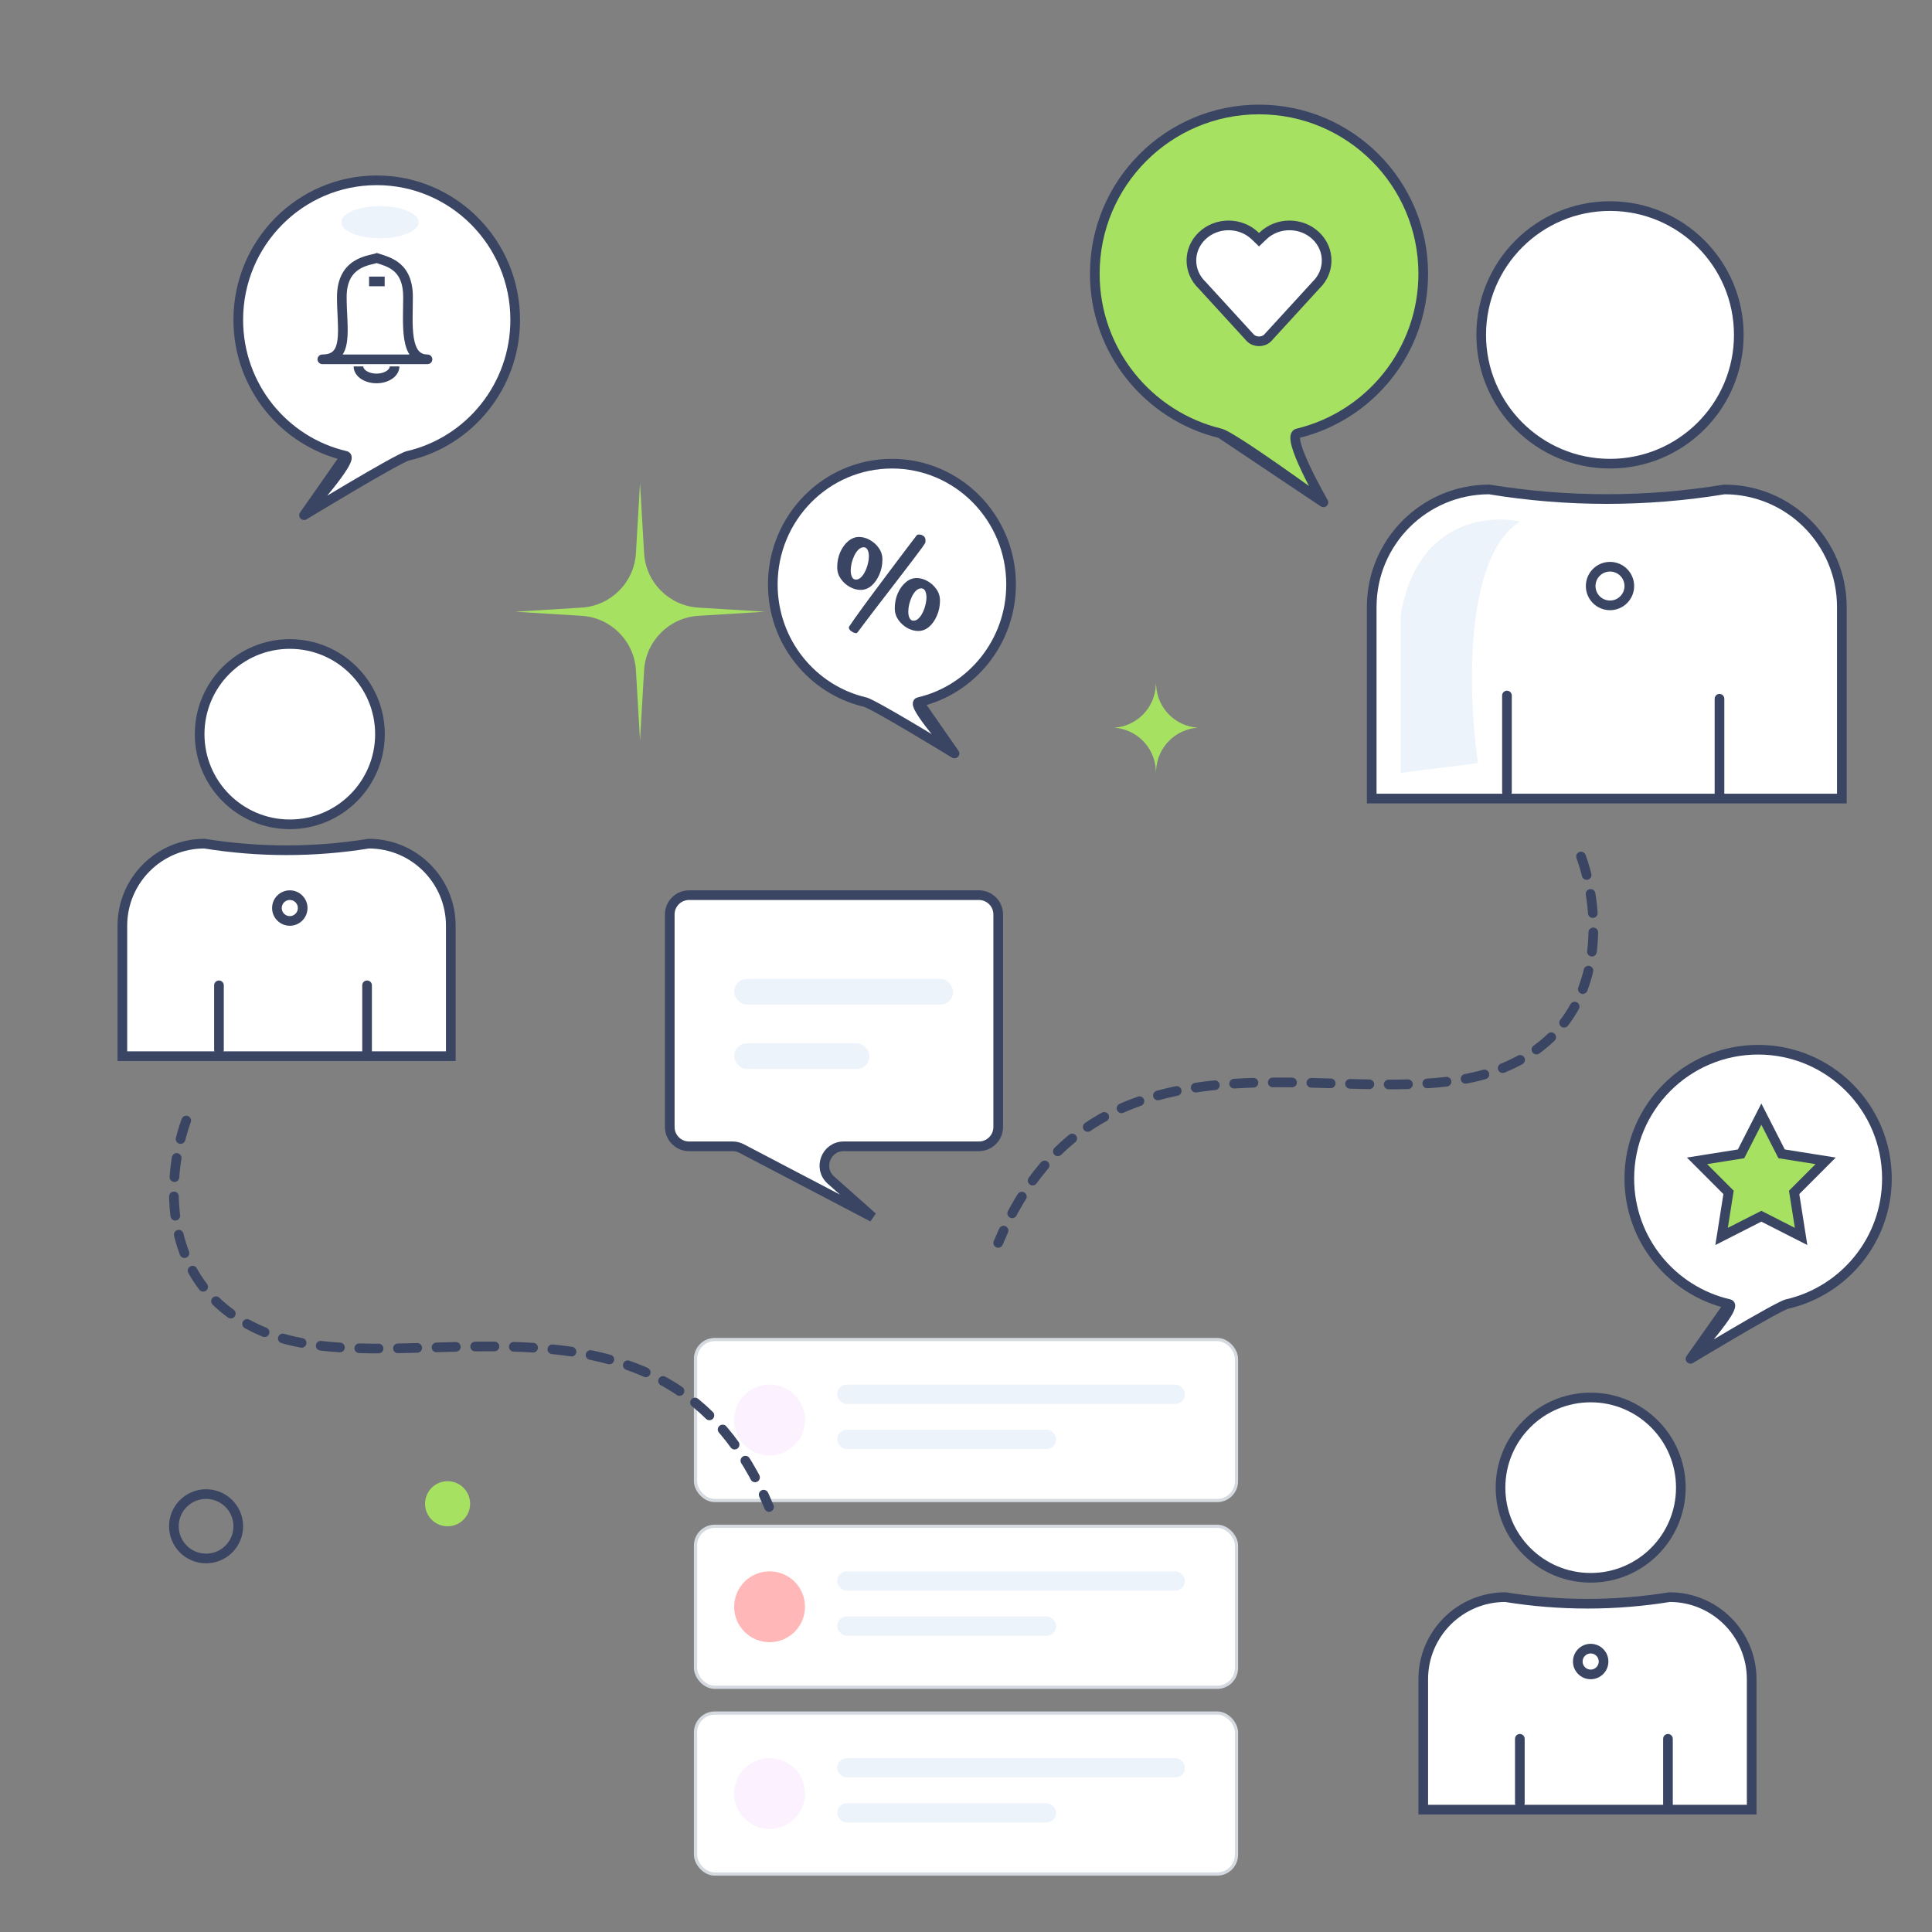 <svg width="300" height="300" viewBox="0 0 300 300" fill="none" xmlns="http://www.w3.org/2000/svg">
<rect x="0" y="0" width="300" height="300" fill="#808080" stroke="none"/>
<rect x="108" y="237" width="84" height="25" rx="3" fill="white" stroke="#D5DAE0" stroke-width="0.5"/>
<circle cx="119.5" cy="249.5" r="5.5" fill="#FF7070" fill-opacity="0.5"/>
<rect x="130" y="244" width="54" height="3" rx="1.5" fill="#EDF3FA"/>
<rect x="130" y="251" width="34" height="3" rx="1.5" fill="#EDF3FA"/>
<rect x="108" y="208" width="84" height="25" rx="3" fill="white" stroke="#D5DAE0" stroke-width="0.5"/>
<rect x="108" y="266" width="84" height="25" rx="3" fill="white" stroke="#D5DAE0" stroke-width="0.5"/>
<circle cx="119.5" cy="220.5" r="5.5" fill="#FCF1FE"/>
<circle cx="119.5" cy="278.5" r="5.5" fill="#FCF1FE"/>
<rect x="130" y="215" width="54" height="3" rx="1.5" fill="#EDF3FA"/>
<rect x="130" y="273" width="54" height="3" rx="1.5" fill="#EDF3FA"/>
<rect x="130" y="222" width="34" height="3" rx="1.5" fill="#EDF3FA"/>
<rect x="130" y="280" width="34" height="3" rx="1.5" fill="#EDF3FA"/>
<path d="M245.5 133C248.5 141.167 250.2 159.2 233 166C211.5 174.5 171 154.5 155 193" stroke="#3A4563" stroke-width="1.5" stroke-linecap="round" stroke-dasharray="3 3"/>
<path d="M28.918 174C25.918 182.167 24.218 200.2 41.418 207C62.918 215.5 103.418 195.5 119.418 234" stroke="#3A4563" stroke-width="1.5" stroke-linecap="round" stroke-dasharray="3 3"/>
<path d="M99.381 75L100.014 85.888C100.279 90.435 103.898 94.068 108.444 94.349L118.763 94.987L108.444 95.625C103.898 95.906 100.279 99.539 100.014 104.085L99.381 114.974L98.748 104.085C98.484 99.539 94.865 95.906 90.319 95.625L80 94.987L90.319 94.349C94.865 94.068 98.484 90.435 98.748 85.888L99.381 75Z" fill="#A7E162"/>
<path d="M179.5 120L179.526 119.532C179.721 116.03 182.5 113.226 186 113V113V113C182.5 112.774 179.721 109.97 179.526 106.468L179.5 106L179.474 106.468C179.279 109.97 176.5 112.774 173 113V113V113C176.5 113.226 179.279 116.03 179.474 119.532L179.5 120Z" fill="#A7E162"/>
<circle cx="69.5" cy="233.5" r="3.5" fill="#A7E162"/>
<circle cx="32" cy="237" r="5" stroke="#3A4563" stroke-width="1.5" stroke-linecap="round"/>
<path d="M19 143.75C19 136.708 24.708 131 31.75 131V131V131C40.195 132.366 48.805 132.366 57.25 131V131V131C64.292 131 70 136.708 70 143.75V164H19V143.75Z" fill="white" stroke="#3A4563" stroke-width="1.5"/>
<path d="M57 164V153" stroke="#3A4563" stroke-width="1.5" stroke-linecap="round"/>
<path d="M34 163V153" stroke="#3A4563" stroke-width="1.5" stroke-linecap="round"/>
<circle cx="45" cy="114" r="14" fill="white" stroke="#3A4563" stroke-width="1.5"/>
<circle cx="45" cy="141" r="2" fill="white" stroke="#3A4563" stroke-width="1.5"/>
<path d="M213 94.25C213 84.171 221.171 76 231.25 76V76V76C243.336 77.987 255.664 77.987 267.75 76V76V76C277.829 76 286 84.171 286 94.25V124H213V94.25Z" fill="white" stroke="#3A4563" stroke-width="1.5"/>
<path d="M267 123.5V108.5" stroke="#3A4563" stroke-width="1.5" stroke-linecap="round"/>
<path d="M234 123V108" stroke="#3A4563" stroke-width="1.5" stroke-linecap="round"/>
<circle cx="250" cy="52" r="20" fill="white" stroke="#3A4563" stroke-width="1.5"/>
<circle cx="250" cy="91" r="3" fill="white" stroke="#3A4563" stroke-width="1.5"/>
<path d="M221 260.75C221 253.708 226.708 248 233.75 248V248V248C242.195 249.366 250.805 249.366 259.25 248V248V248C266.292 248 272 253.708 272 260.75V281H221V260.75Z" fill="white" stroke="#3A4563" stroke-width="1.5"/>
<path d="M259 281V270" stroke="#3A4563" stroke-width="1.5" stroke-linecap="round"/>
<path d="M236 280V270" stroke="#3A4563" stroke-width="1.5" stroke-linecap="round"/>
<circle cx="247" cy="231" r="14" fill="white" stroke="#3A4563" stroke-width="1.5"/>
<circle cx="247" cy="258" r="2" fill="white" stroke="#3A4563" stroke-width="1.5"/>
<path d="M170 42.5C170 54.517 178.312 64.592 189.5 67.29C191.424 67.754 205.5 78 205.5 78C205.5 78 199.576 67.754 201.5 67.29C212.688 64.592 221 54.517 221 42.5C221 28.417 209.583 17 195.5 17C181.417 17 170 28.417 170 42.5Z" fill="#A7E162"/>
<path d="M205.5 78L206.149 77.625C206.324 77.927 206.267 78.309 206.013 78.547C205.758 78.786 205.373 78.817 205.083 78.623L205.5 78ZM189.5 67.29L189.676 66.561L189.5 67.29ZM201.5 67.29L201.324 66.561L201.5 67.29ZM221 42.5H220.25C220.25 28.831 209.169 17.75 195.5 17.75V17V16.25C209.997 16.25 221.75 28.003 221.75 42.5H221ZM195.5 17V17.75C181.831 17.75 170.75 28.831 170.75 42.5H170H169.25C169.25 28.003 181.003 16.25 195.5 16.25V17ZM170 42.5H170.75C170.75 54.162 178.817 63.942 189.676 66.561L189.5 67.29L189.324 68.019C177.807 65.242 169.25 54.871 169.25 42.5H170ZM189.5 67.29L189.676 66.561C190.037 66.648 190.559 66.917 191.112 67.232C191.698 67.566 192.418 68.013 193.218 68.529C194.82 69.562 196.768 70.892 198.65 72.204C200.534 73.516 202.356 74.813 203.708 75.782C204.383 76.267 204.942 76.669 205.331 76.951C205.526 77.092 205.678 77.202 205.782 77.278C205.834 77.316 205.874 77.344 205.901 77.364C205.914 77.374 205.924 77.381 205.931 77.386C205.934 77.388 205.937 77.39 205.939 77.392C205.94 77.392 205.94 77.393 205.941 77.393C205.941 77.393 205.941 77.393 205.941 77.394C205.941 77.394 205.941 77.394 205.5 78C205.059 78.606 205.059 78.606 205.058 78.606C205.058 78.606 205.058 78.606 205.058 78.606C205.058 78.606 205.057 78.605 205.056 78.605C205.054 78.603 205.052 78.602 205.049 78.599C205.042 78.594 205.032 78.587 205.019 78.577C204.992 78.558 204.953 78.529 204.901 78.492C204.798 78.417 204.646 78.307 204.452 78.167C204.064 77.886 203.507 77.485 202.834 77.001C201.486 76.035 199.669 74.742 197.793 73.434C195.916 72.126 193.984 70.808 192.405 69.79C191.615 69.28 190.92 68.85 190.368 68.535C189.782 68.201 189.444 68.048 189.324 68.019L189.5 67.29ZM205.5 78L205.083 78.623L189.083 67.913L189.5 67.29L189.917 66.667L205.917 77.377L205.5 78ZM205.5 78C204.851 78.375 204.851 78.375 204.851 78.375C204.851 78.375 204.85 78.375 204.85 78.375C204.85 78.374 204.85 78.374 204.849 78.373C204.849 78.372 204.847 78.37 204.846 78.367C204.843 78.362 204.839 78.354 204.833 78.344C204.821 78.324 204.804 78.295 204.783 78.257C204.739 78.18 204.676 78.069 204.596 77.927C204.436 77.643 204.21 77.237 203.945 76.75C203.416 75.775 202.729 74.467 202.101 73.14C201.477 71.823 200.893 70.451 200.591 69.36C200.442 68.826 200.34 68.287 200.371 67.832C200.387 67.602 200.44 67.334 200.59 67.092C200.754 66.827 201.008 66.637 201.324 66.561L201.5 67.29L201.676 68.019C201.752 68.001 201.826 67.945 201.865 67.882C201.891 67.841 201.874 67.841 201.868 67.935C201.854 68.129 201.899 68.467 202.036 68.959C202.303 69.919 202.84 71.196 203.456 72.498C204.068 73.791 204.742 75.073 205.264 76.034C205.524 76.514 205.746 76.913 205.903 77.191C205.981 77.33 206.043 77.439 206.085 77.513C206.106 77.55 206.122 77.578 206.133 77.597C206.139 77.606 206.143 77.613 206.145 77.618C206.147 77.62 206.148 77.622 206.148 77.623C206.149 77.624 206.149 77.624 206.149 77.624C206.149 77.624 206.149 77.624 206.149 77.625C206.149 77.625 206.149 77.625 205.5 78ZM201.5 67.29L201.324 66.561C212.183 63.942 220.25 54.162 220.25 42.5H221H221.75C221.75 54.871 213.193 65.242 201.676 68.019L201.5 67.29Z" fill="#3A4563"/>
<path fill-rule="evenodd" clip-rule="evenodd" d="M204.34 36.625C202.081 34.458 198.38 34.458 196.121 36.625L195.5 37.221L194.879 36.625C192.62 34.458 188.919 34.458 186.66 36.625C184.447 38.747 184.447 42.159 186.66 44.281L194.17 52.484C194.886 53.172 196.114 53.172 196.83 52.484L204.34 44.281C206.553 42.159 206.553 38.747 204.34 36.625Z" fill="white" stroke="#3A4563" stroke-width="1.5"/>
<path d="M253 183C253 192.498 259.621 200.45 268.5 202.492C269.946 202.824 262.5 211 262.5 211C262.5 211 276.054 202.824 277.5 202.492C286.379 200.45 293 192.498 293 183C293 171.954 284.046 163 273 163C261.954 163 253 171.954 253 183Z" fill="white"/>
<path d="M262.5 211L262.887 211.642C262.584 211.825 262.193 211.771 261.951 211.511C261.709 211.251 261.683 210.858 261.887 210.568L262.5 211ZM277.5 202.492L277.668 203.223L277.5 202.492ZM293 183H292.25C292.25 172.369 283.631 163.75 273 163.75V163V162.25C284.46 162.25 293.75 171.54 293.75 183H293ZM273 163V163.75C262.369 163.75 253.75 172.369 253.75 183H253H252.25C252.25 171.54 261.54 162.25 273 162.25V163ZM253 183H253.75C253.75 192.141 260.122 199.796 268.668 201.761L268.5 202.492L268.332 203.223C259.12 201.105 252.25 192.856 252.25 183H253ZM268.5 202.492L268.668 201.761C268.998 201.837 269.274 202.066 269.386 202.414C269.474 202.692 269.429 202.961 269.384 203.138C269.29 203.508 269.067 203.935 268.813 204.351C268.292 205.209 267.47 206.294 266.626 207.341C265.777 208.395 264.884 209.436 264.205 210.211C263.865 210.6 263.578 210.922 263.376 211.148C263.275 211.261 263.195 211.35 263.14 211.411C263.112 211.441 263.091 211.465 263.077 211.481C263.07 211.488 263.064 211.494 263.06 211.499C263.058 211.501 263.057 211.502 263.056 211.503C263.056 211.504 263.055 211.504 263.055 211.505C263.055 211.505 263.055 211.505 263.055 211.505C263.055 211.505 263.054 211.505 262.5 211C261.946 210.495 261.946 210.495 261.946 210.495C261.946 210.495 261.946 210.495 261.946 210.495C261.946 210.495 261.946 210.494 261.947 210.494C261.947 210.493 261.949 210.491 261.95 210.49C261.954 210.486 261.959 210.48 261.966 210.473C261.98 210.457 262 210.435 262.027 210.405C262.08 210.346 262.159 210.259 262.258 210.148C262.458 209.925 262.741 209.607 263.077 209.223C263.748 208.456 264.627 207.432 265.458 206.4C266.296 205.361 267.064 204.34 267.532 203.572C267.774 203.174 267.895 202.908 267.931 202.767C267.951 202.689 267.918 202.749 267.956 202.87C268.018 203.062 268.183 203.188 268.332 203.223L268.5 202.492ZM262.5 211L261.887 210.568L267.887 202.059L268.5 202.492L269.113 202.924L263.113 211.432L262.5 211ZM262.5 211C262.113 210.358 262.113 210.358 262.113 210.358C262.113 210.358 262.113 210.358 262.113 210.357C262.114 210.357 262.114 210.357 262.115 210.356C262.117 210.355 262.119 210.354 262.123 210.352C262.129 210.348 262.139 210.342 262.152 210.334C262.178 210.319 262.216 210.296 262.266 210.266C262.366 210.205 262.512 210.117 262.699 210.005C263.073 209.781 263.609 209.46 264.256 209.073C265.55 208.301 267.292 207.267 269.079 206.223C270.866 205.179 272.702 204.122 274.184 203.305C274.924 202.896 275.582 202.544 276.104 202.282C276.364 202.152 276.597 202.04 276.793 201.955C276.975 201.875 277.168 201.799 277.332 201.761L277.5 202.492L277.668 203.223C277.67 203.222 277.664 203.224 277.649 203.228C277.635 203.233 277.615 203.239 277.59 203.249C277.54 203.267 277.475 203.294 277.394 203.329C277.232 203.4 277.025 203.498 276.777 203.623C276.28 203.872 275.642 204.213 274.908 204.618C273.442 205.427 271.619 206.476 269.836 207.518C268.054 208.559 266.317 209.59 265.025 210.361C264.379 210.747 263.844 211.067 263.471 211.291C263.285 211.403 263.139 211.491 263.039 211.551C262.99 211.581 262.952 211.604 262.926 211.619C262.913 211.627 262.904 211.632 262.897 211.636C262.894 211.638 262.891 211.64 262.89 211.641C262.889 211.641 262.888 211.642 262.888 211.642C262.888 211.642 262.888 211.642 262.888 211.642C262.887 211.642 262.887 211.642 262.5 211ZM277.5 202.492L277.332 201.761C285.878 199.796 292.25 192.141 292.25 183H293H293.75C293.75 192.856 286.88 201.105 277.668 203.223L277.5 202.492Z" fill="#3A4563"/>
<path d="M273.5 173L270.352 179.168L263.514 180.255L268.407 185.155L267.328 191.995L273.5 188.855L279.672 191.995L278.593 185.155L283.486 180.255L276.648 179.168L273.5 173Z" fill="#A7E162" stroke="#3A4563" stroke-width="1.5"/>
<path d="M104 142C104 140.343 105.343 139 107 139H152C153.657 139 155 140.343 155 142V175C155 176.657 153.657 178 152 178H135.5H131.016C128.257 178 126.961 181.41 129.023 183.242L135.5 189L115.154 178.343C114.724 178.118 114.247 178 113.762 178H107C105.343 178 104 176.657 104 175V142Z" fill="white" stroke="#3A4563" stroke-width="1.5"/>
<rect x="114" y="152" width="34" height="4" rx="2" fill="#EDF3FA"/>
<rect x="114" y="162" width="21" height="4" rx="2" fill="#EDF3FA"/>
<path d="M37 49.667C37 59.957 44.118 68.571 53.663 70.783C55.217 71.143 47.212 80 47.212 80C47.212 80 61.783 71.143 63.337 70.783C72.882 68.571 80 59.957 80 49.667C80 37.7 70.374 28 58.5 28C46.626 28 37 37.7 37 49.667Z" fill="white"/>
<path d="M47.212 80L47.602 80.641C47.299 80.825 46.908 80.772 46.665 80.513C46.423 80.254 46.395 79.861 46.598 79.57L47.212 80ZM63.337 70.783L63.507 71.513L63.337 70.783ZM80 49.667H79.25C79.25 38.109 69.954 28.75 58.5 28.75V28V27.25C70.794 27.25 80.75 37.292 80.75 49.667H80ZM58.5 28V28.75C47.045 28.75 37.75 38.109 37.75 49.667H37H36.25C36.25 37.292 46.206 27.25 58.5 27.25V28ZM37 49.667H37.75C37.75 59.604 44.623 67.918 53.832 70.052L53.663 70.783L53.493 71.513C43.612 69.224 36.25 60.309 36.25 49.667H37ZM53.663 70.783L53.832 70.052C54.17 70.13 54.45 70.366 54.561 70.719C54.651 71.002 54.606 71.279 54.559 71.466C54.46 71.857 54.224 72.312 53.953 72.763C53.394 73.688 52.513 74.861 51.606 75.995C50.694 77.135 49.735 78.262 49.005 79.102C48.64 79.523 48.331 79.872 48.114 80.117C48.005 80.239 47.919 80.335 47.86 80.401C47.831 80.434 47.808 80.459 47.793 80.476C47.785 80.485 47.779 80.492 47.775 80.496C47.773 80.498 47.772 80.5 47.771 80.501C47.77 80.502 47.77 80.502 47.769 80.502C47.769 80.502 47.769 80.503 47.769 80.503C47.769 80.503 47.769 80.503 47.212 80C46.656 79.497 46.656 79.497 46.656 79.497C46.656 79.497 46.656 79.497 46.656 79.497C46.657 79.497 46.657 79.496 46.657 79.496C46.658 79.495 46.66 79.493 46.661 79.491C46.665 79.487 46.671 79.481 46.678 79.473C46.693 79.456 46.715 79.432 46.744 79.4C46.801 79.335 46.886 79.241 46.993 79.121C47.207 78.879 47.512 78.534 47.873 78.119C48.595 77.287 49.54 76.177 50.435 75.058C51.335 73.932 52.164 72.824 52.669 71.987C52.929 71.556 53.064 71.261 53.105 71.098C53.127 71.009 53.096 71.059 53.131 71.172C53.19 71.356 53.349 71.48 53.493 71.513L53.663 70.783ZM47.212 80L46.598 79.57L53.048 70.353L53.663 70.783L54.277 71.213L47.827 80.43L47.212 80ZM47.212 80C46.823 79.359 46.823 79.359 46.823 79.359C46.823 79.359 46.823 79.359 46.824 79.359C46.824 79.358 46.825 79.358 46.826 79.358C46.827 79.356 46.83 79.355 46.834 79.353C46.841 79.348 46.851 79.342 46.865 79.334C46.893 79.317 46.934 79.292 46.987 79.259C47.095 79.194 47.252 79.099 47.453 78.977C47.855 78.734 48.431 78.386 49.127 77.968C50.518 77.131 52.39 76.011 54.311 74.88C56.231 73.749 58.205 72.605 59.798 71.719C60.593 71.277 61.3 70.896 61.86 70.613C62.139 70.472 62.389 70.351 62.598 70.259C62.793 70.173 62.997 70.092 63.168 70.052L63.337 70.783L63.507 71.513C63.507 71.513 63.499 71.515 63.482 71.52C63.466 71.526 63.444 71.533 63.417 71.543C63.361 71.564 63.29 71.593 63.203 71.632C63.027 71.709 62.804 71.816 62.537 71.951C62.002 72.222 61.315 72.592 60.526 73.03C58.95 73.907 56.989 75.044 55.072 76.173C53.157 77.301 51.289 78.418 49.9 79.253C49.205 79.671 48.631 80.018 48.23 80.26C48.029 80.382 47.872 80.477 47.766 80.542C47.712 80.574 47.671 80.599 47.644 80.616C47.63 80.624 47.62 80.63 47.612 80.635C47.609 80.637 47.606 80.638 47.605 80.639C47.604 80.64 47.603 80.64 47.603 80.641C47.602 80.641 47.602 80.641 47.602 80.641C47.602 80.641 47.602 80.641 47.212 80ZM63.337 70.783L63.168 70.052C72.377 67.918 79.25 59.604 79.25 49.667H80H80.75C80.75 60.309 73.388 69.224 63.507 71.513L63.337 70.783Z" fill="#3A4563"/>
<path d="M157 90.75C157 99.655 150.875 107.11 142.663 109.023C141.325 109.335 148.213 117 148.213 117C148.213 117 135.675 109.335 134.338 109.023C126.125 107.11 120 99.655 120 90.75C120 80.395 128.283 72 138.5 72C148.717 72 157 80.395 157 90.75Z" fill="white"/>
<path d="M148.213 117L147.821 117.64C148.124 117.825 148.515 117.773 148.758 117.514C149.002 117.256 149.031 116.863 148.828 116.572L148.213 117ZM134.338 109.023L134.167 109.754L134.338 109.023ZM120 90.75H120.75C120.75 80.799 128.706 72.75 138.5 72.75V72V71.25C127.859 71.25 119.25 79.99 119.25 90.75H120ZM138.5 72V72.75C148.294 72.75 156.25 80.799 156.25 90.75H157H157.75C157.75 79.99 149.141 71.25 138.5 71.25V72ZM157 90.75H156.25C156.25 99.305 150.367 106.458 142.492 108.293L142.663 109.023L142.833 109.754C151.384 107.761 157.75 100.005 157.75 90.75H157ZM142.663 109.023L142.492 108.293C142.166 108.369 141.896 108.599 141.789 108.939C141.704 109.209 141.747 109.47 141.79 109.639C141.878 109.992 142.088 110.397 142.322 110.787C142.807 111.594 143.568 112.614 144.349 113.595C145.135 114.584 145.961 115.56 146.59 116.288C146.904 116.652 147.17 116.955 147.357 117.167C147.451 117.273 147.525 117.356 147.576 117.413C147.601 117.441 147.621 117.463 147.634 117.478C147.641 117.486 147.646 117.491 147.649 117.495C147.651 117.497 147.652 117.499 147.653 117.5C147.654 117.5 147.654 117.501 147.654 117.501C147.654 117.501 147.654 117.501 147.655 117.501C147.655 117.501 147.655 117.501 148.213 117C148.77 116.499 148.77 116.499 148.77 116.499C148.77 116.499 148.77 116.499 148.77 116.498C148.77 116.498 148.77 116.498 148.769 116.498C148.769 116.497 148.767 116.495 148.766 116.494C148.763 116.49 148.758 116.485 148.752 116.478C148.739 116.464 148.72 116.442 148.695 116.415C148.646 116.359 148.573 116.278 148.481 116.173C148.297 115.965 148.035 115.667 147.725 115.307C147.103 114.588 146.291 113.629 145.523 112.662C144.749 111.688 144.039 110.733 143.608 110.015C143.385 109.644 143.276 109.398 143.244 109.273C143.226 109.202 143.259 109.266 143.22 109.389C143.159 109.584 142.992 109.717 142.833 109.754L142.663 109.023ZM148.213 117L148.828 116.572L143.278 108.595L142.663 109.023L142.047 109.452L147.597 117.428L148.213 117ZM148.213 117C148.604 116.36 148.604 116.36 148.604 116.36C148.603 116.36 148.603 116.36 148.603 116.36C148.603 116.359 148.602 116.359 148.601 116.359C148.6 116.358 148.598 116.356 148.594 116.354C148.588 116.351 148.579 116.345 148.567 116.338C148.544 116.323 148.508 116.302 148.462 116.274C148.37 116.217 148.234 116.135 148.061 116.029C147.715 115.819 147.22 115.518 146.621 115.156C145.423 114.432 143.812 113.462 142.159 112.483C140.506 111.505 138.808 110.514 137.436 109.747C136.751 109.364 136.141 109.033 135.658 108.787C135.416 108.664 135.2 108.56 135.018 108.479C134.849 108.404 134.666 108.33 134.508 108.293L134.338 109.023L134.167 109.754C134.164 109.753 134.183 109.758 134.231 109.776C134.277 109.793 134.336 109.817 134.41 109.85C134.558 109.916 134.749 110.008 134.978 110.124C135.436 110.357 136.026 110.677 136.704 111.056C138.059 111.814 139.745 112.797 141.395 113.774C143.043 114.75 144.649 115.717 145.845 116.439C146.442 116.801 146.936 117.101 147.281 117.311C147.454 117.416 147.589 117.498 147.681 117.554C147.727 117.582 147.762 117.604 147.786 117.618C147.797 117.625 147.806 117.631 147.812 117.634C147.815 117.636 147.818 117.638 147.819 117.639C147.82 117.639 147.82 117.639 147.821 117.64C147.821 117.64 147.821 117.64 147.821 117.64C147.821 117.64 147.821 117.64 148.213 117ZM134.338 109.023L134.508 108.293C126.633 106.458 120.75 99.305 120.75 90.75H120H119.25C119.25 100.005 125.616 107.761 134.167 109.754L134.338 109.023Z" fill="#3A4563"/>
<path d="M132.94 98.32C132.82 98.32 132.673 98.28 132.5 98.2C132.327 98.12 132.167 98.013 132.02 97.88C131.887 97.747 131.82 97.607 131.82 97.46C131.82 97.42 131.82 97.38 131.82 97.34C131.833 97.3 131.867 97.253 131.92 97.2C132.053 96.987 132.3 96.627 132.66 96.12C133.02 95.6 133.46 94.987 133.98 94.28C134.5 93.573 135.06 92.813 135.66 92C136.273 91.187 136.887 90.367 137.5 89.54C138.127 88.7 138.727 87.9 139.3 87.14C139.873 86.38 140.387 85.7 140.84 85.1C141.293 84.5 141.653 84.027 141.92 83.68C142.187 83.333 142.32 83.16 142.32 83.16C142.373 83.053 142.507 83 142.72 83C142.987 83 143.227 83.087 143.44 83.26C143.667 83.433 143.753 83.747 143.7 84.2C143.7 84.267 143.54 84.527 143.22 84.98C142.9 85.42 142.467 86 141.92 86.72C141.387 87.427 140.787 88.213 140.12 89.08C139.467 89.947 138.787 90.833 138.08 91.74C137.387 92.647 136.713 93.52 136.06 94.36C135.42 95.2 134.847 95.953 134.34 96.62C133.847 97.273 133.467 97.78 133.2 98.14C133.16 98.193 133.12 98.233 133.08 98.26C133.053 98.3 133.007 98.32 132.94 98.32ZM133.64 91.6C133.08 91.6 132.52 91.447 131.96 91.14C131.4 90.833 130.933 90.413 130.56 89.88C130.187 89.347 130 88.753 130 88.1C130 87.247 130.153 86.467 130.46 85.76C130.78 85.04 131.193 84.467 131.7 84.04C132.22 83.6 132.78 83.38 133.38 83.38C133.953 83.38 134.513 83.533 135.06 83.84C135.62 84.147 136.087 84.567 136.46 85.1C136.833 85.62 137.02 86.213 137.02 86.88C137.02 87.72 136.86 88.5 136.54 89.22C136.233 89.94 135.827 90.52 135.32 90.96C134.813 91.387 134.253 91.6 133.64 91.6ZM132.9 90C133.193 90 133.46 89.88 133.7 89.64C133.953 89.4 134.167 89.093 134.34 88.72C134.527 88.347 134.667 87.953 134.76 87.54C134.867 87.127 134.92 86.74 134.92 86.38C134.92 85.98 134.853 85.647 134.72 85.38C134.587 85.113 134.387 84.98 134.12 84.98C133.827 84.98 133.553 85.1 133.3 85.34C133.06 85.58 132.847 85.887 132.66 86.26C132.487 86.633 132.347 87.027 132.24 87.44C132.147 87.853 132.1 88.24 132.1 88.6C132.1 89 132.167 89.333 132.3 89.6C132.433 89.867 132.633 90 132.9 90ZM142.58 97.98C142.02 97.98 141.46 97.827 140.9 97.52C140.34 97.213 139.873 96.793 139.5 96.26C139.127 95.727 138.94 95.133 138.94 94.48C138.94 93.627 139.093 92.847 139.4 92.14C139.72 91.42 140.133 90.847 140.64 90.42C141.16 89.98 141.72 89.76 142.32 89.76C142.893 89.76 143.453 89.913 144 90.22C144.56 90.527 145.027 90.947 145.4 91.48C145.773 92 145.96 92.593 145.96 93.26C145.96 94.1 145.8 94.88 145.48 95.6C145.173 96.32 144.767 96.9 144.26 97.34C143.753 97.767 143.193 97.98 142.58 97.98ZM141.84 96.38C142.133 96.38 142.4 96.26 142.64 96.02C142.893 95.78 143.107 95.473 143.28 95.1C143.467 94.727 143.607 94.333 143.7 93.92C143.807 93.507 143.86 93.12 143.86 92.76C143.86 92.36 143.793 92.027 143.66 91.76C143.527 91.493 143.327 91.36 143.06 91.36C142.767 91.36 142.493 91.48 142.24 91.72C142 91.96 141.787 92.267 141.6 92.64C141.427 93.013 141.287 93.407 141.18 93.82C141.087 94.233 141.04 94.62 141.04 94.98C141.04 95.38 141.107 95.713 141.24 95.98C141.373 96.247 141.573 96.38 141.84 96.38Z" fill="#3A4563"/>
<path d="M53.077 46.119C53.077 40.676 57.282 40.475 58.52 40.072C60.334 40.676 63.358 41.281 63.358 46.119C63.358 50.352 62.754 55.795 66.382 55.795H58.52H50.054C54.287 55.795 53.077 51.128 53.077 46.119Z" fill="white"/>
<path d="M58.52 40.072L58.757 39.36L58.523 39.282L58.288 39.358L58.52 40.072ZM50.054 55.045C49.639 55.045 49.304 55.381 49.304 55.795C49.304 56.209 49.639 56.545 50.054 56.545V55.045ZM66.382 56.545C66.796 56.545 67.132 56.209 67.132 55.795C67.132 55.381 66.796 55.045 66.382 55.045V56.545ZM58.52 40.072L58.288 39.358C58.17 39.397 58.004 39.436 57.76 39.494C57.528 39.548 57.246 39.614 56.943 39.699C56.337 39.871 55.617 40.129 54.927 40.576C53.492 41.505 52.327 43.162 52.327 46.119H53.077H53.827C53.827 43.633 54.765 42.468 55.742 41.835C56.258 41.501 56.82 41.293 57.351 41.143C57.617 41.068 57.867 41.009 58.102 40.954C58.324 40.902 58.561 40.847 58.752 40.785L58.52 40.072ZM53.077 46.119H52.327C52.327 47.392 52.404 48.653 52.451 49.775C52.498 50.918 52.514 51.914 52.409 52.741C52.304 53.574 52.089 54.128 51.764 54.475C51.463 54.798 50.969 55.045 50.054 55.045V55.795V56.545C51.255 56.545 52.197 56.209 52.86 55.499C53.499 54.815 53.776 53.89 53.897 52.929C54.019 51.964 53.997 50.854 53.95 49.713C53.901 48.551 53.827 47.35 53.827 46.119H53.077ZM50.054 55.795V56.545H58.52V55.795V55.045H50.054V55.795ZM58.52 40.072L58.283 40.783C59.265 41.11 60.292 41.367 61.135 42.08C61.918 42.743 62.608 43.876 62.608 46.119H63.358H64.108C64.108 43.524 63.286 41.936 62.104 40.935C60.982 39.986 59.59 39.638 58.757 39.36L58.52 40.072ZM63.358 46.119H62.608C62.608 48.156 62.454 50.695 62.769 52.663C62.928 53.657 63.22 54.618 63.789 55.342C64.391 56.107 65.254 56.545 66.382 56.545V55.795V55.045C65.695 55.045 65.274 54.803 64.968 54.415C64.631 53.986 64.393 53.322 64.25 52.426C63.96 50.615 64.108 48.315 64.108 46.119H63.358ZM66.382 55.795V55.045H58.52V55.795V56.545H66.382V55.795Z" fill="#3A4563"/>
<path d="M57.31 43.7H59.73" stroke="#3A4563" stroke-width="1.5"/>
<path d="M61.269 56.894C61.269 57.927 60.014 58.764 58.465 58.764C56.916 58.764 55.661 57.927 55.661 56.894" stroke="#3A4563" stroke-width="1.5"/>
<path d="M217.5 95.5C219.9 81.1 230.833 79.833 236 81C227.2 86.6 228 108.333 229.5 118.5L217.5 120V95.5Z" fill="#EDF3FA"/>
<ellipse cx="59" cy="34.5" rx="6" ry="2.5" fill="#EDF3FA"/>
</svg>

